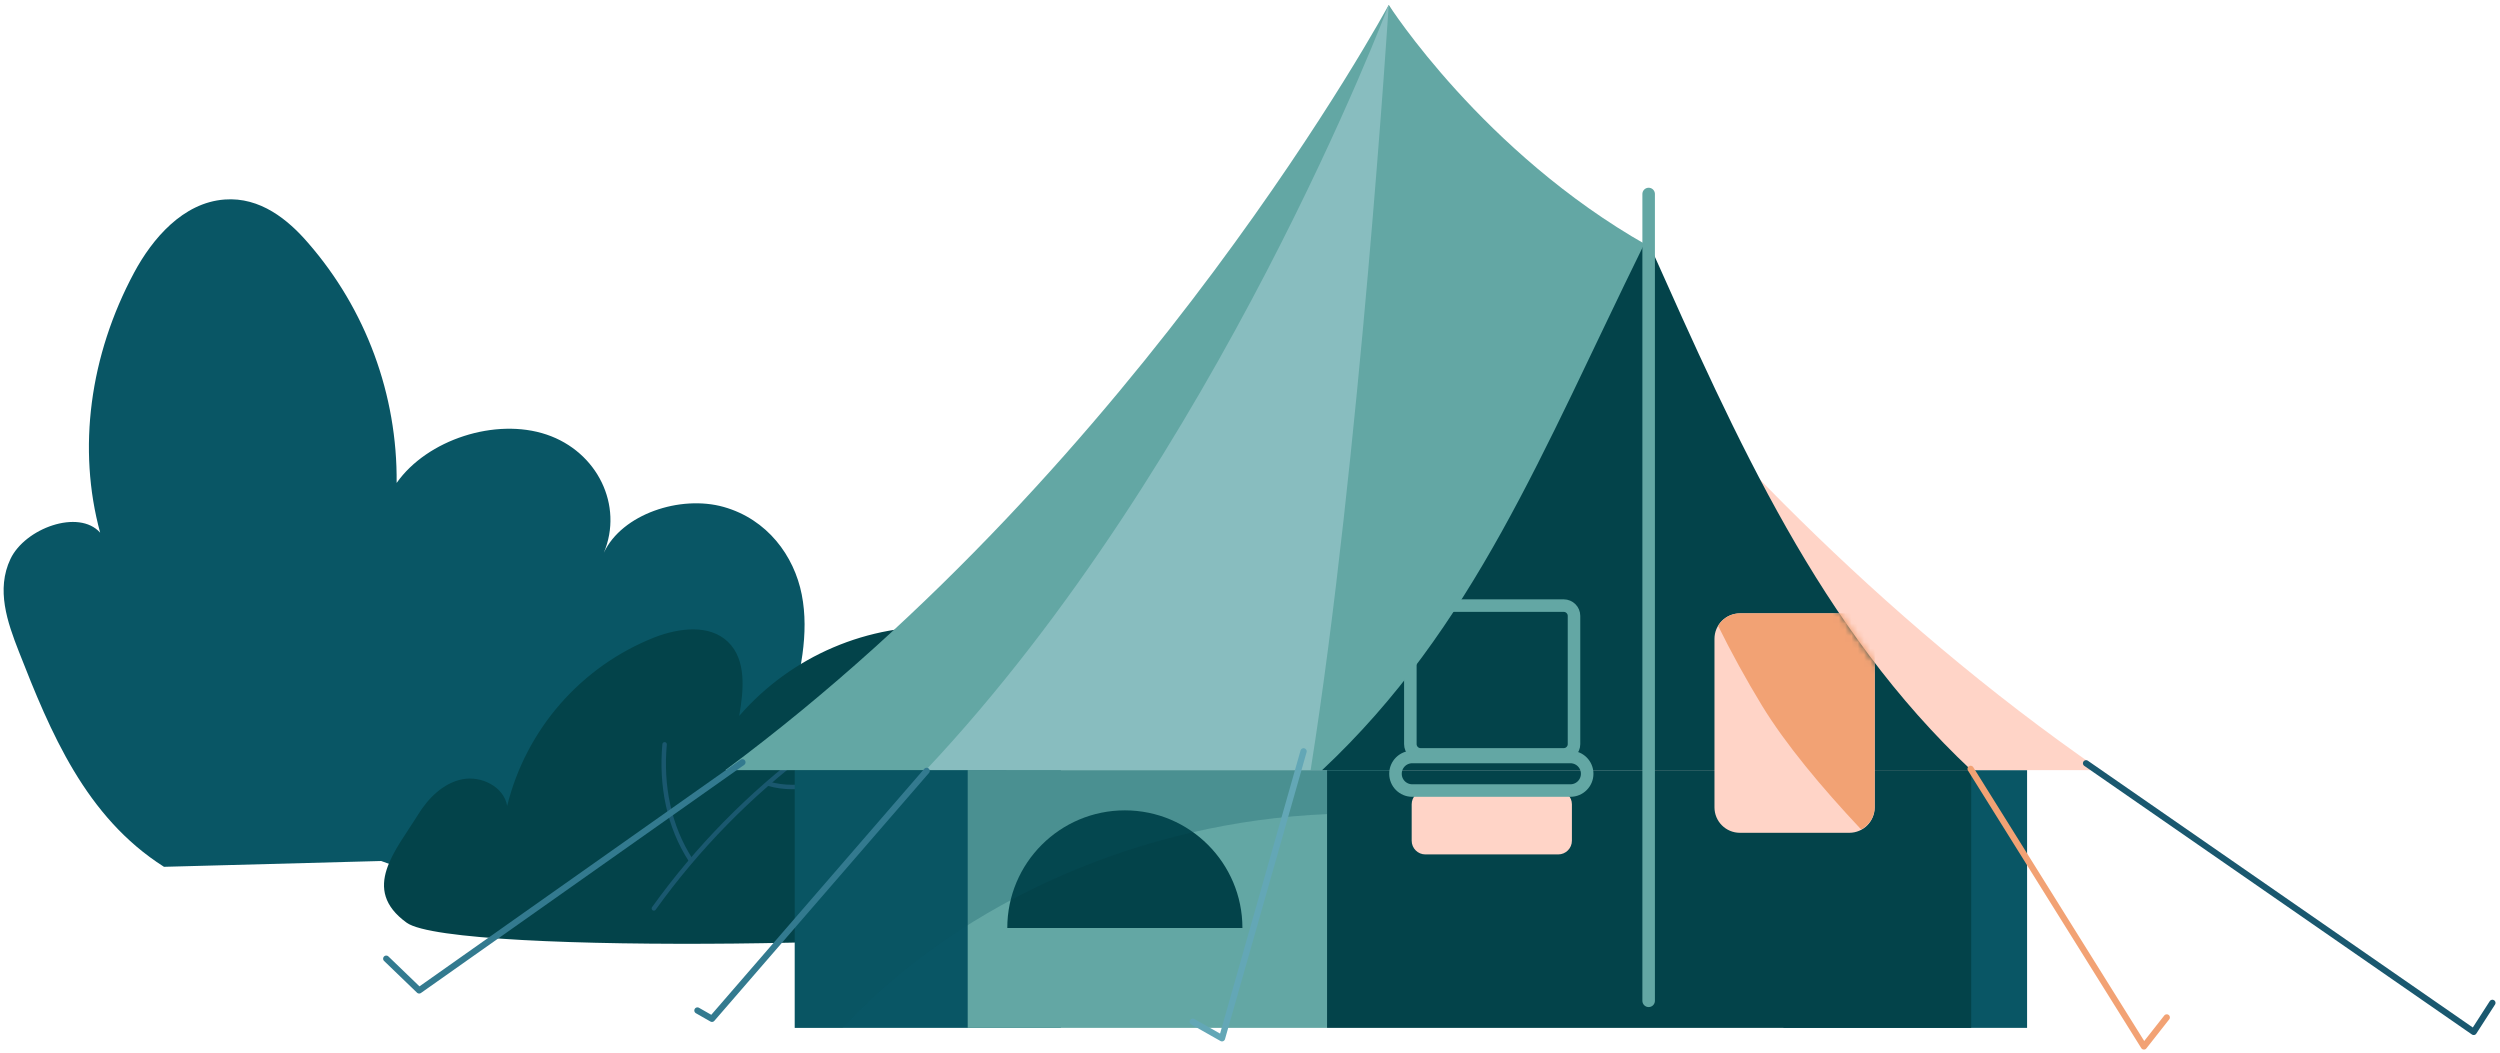 <?xml version="1.0" encoding="UTF-8"?>
<svg xmlns="http://www.w3.org/2000/svg" width="399" height="168" viewBox="0 0 399 168" fill="none">
  <path d="M26.172 138.343C13.638 130.388 8.05 116.858 3.008 103.983C1.172 99.295 -0.649 94.096 1.67 89.211C3.99 84.319 12.553 81.18 15.985 85.014C12.342 71.641 14.293 56.76 21.416 43.489C24.302 38.12 29.188 32.334 35.861 31.842C41.524 31.419 45.966 35.049 49.159 38.754C58.404 49.364 63.44 63.003 63.303 77.079C68.168 70.154 79.105 66.613 87.232 69.356C95.358 72.098 99.527 80.682 96.374 88.214C99.247 82.053 108.588 78.949 115.52 80.914C122.452 82.879 126.737 88.685 127.958 94.887C129.18 101.09 127.74 107.687 125.871 114.04C123.114 123.38 118.788 133.41 109.372 139.196C102.092 143.679 92.84 144.825 84.448 143.918C76.055 143.004 68.427 140.186 60.84 137.416" fill="#095665"></path>
  <path d="M168.645 147.102C175.093 143.363 171.176 137.161 168.085 133.982C164.994 130.802 159.481 130.393 155.954 133.088C159.795 126.927 162.081 119.926 162.613 112.68C162.838 109.63 162.661 106.321 160.791 103.912C158.629 101.108 154.794 100.255 151.26 100.05C138.576 99.436 126.308 104.677 117.977 114.263C118.693 110.162 119.171 105.318 116.189 102.445C113.207 99.573 108.336 100.235 104.481 101.715C92.738 106.348 83.971 116.378 80.941 128.625C80.436 125.562 76.8 123.761 73.763 124.375C70.727 124.989 68.332 127.397 66.708 130.038C63.228 135.687 57.477 141.91 64.907 147.266C72.337 152.622 162.197 150.841 168.645 147.095V147.102Z" fill="#03434A"></path>
  <path d="M104.357 144.985C111.29 135.324 119.716 126.734 129.241 119.617" stroke="#1A586F" stroke-width="0.71" stroke-linecap="round" stroke-linejoin="round"></path>
  <path d="M122.603 125.062C125.093 125.826 127.781 125.676 130.36 125.287C132.939 124.898 135.437 124.1 137.9 123.24" stroke="#1A586F" stroke-width="0.71" stroke-linecap="round" stroke-linejoin="round"></path>
  <path d="M106.07 118.795C105.483 125.304 106.711 131.847 110.273 137.326" stroke="#1A586F" stroke-width="0.71" stroke-linecap="round" stroke-linejoin="round"></path>
  <path d="M169.322 122.912H126.842V164.048H169.322V122.912Z" fill="#095665"></path>
  <path d="M211.793 122.912H154.445V164.048H211.793V122.912Z" fill="#63A7A4"></path>
  <path d="M179.541 129.332C169.17 129.332 160.764 137.738 160.764 148.109H198.291C198.291 137.752 189.898 129.346 179.541 129.332Z" fill="#03434A"></path>
  <path d="M323.522 122.912H284.645V164.048H323.522V122.912Z" fill="#095665"></path>
  <path d="M314.604 122.484H211.794V164.05H314.604V122.484Z" fill="#03434A"></path>
  <path d="M221.641 122.912V0.779C221.641 0.779 182.47 73.459 115.754 122.912" fill="#63A7A4"></path>
  <path d="M221.64 122.912V0.779C221.64 0.779 263.656 73.459 335.216 122.912" fill="#FFD4C7"></path>
  <path d="M221.641 0.779C221.641 0.779 194.308 73.465 147.768 122.905H295.521C248.967 73.472 221.641 0.779 221.641 0.779Z" fill="#88BDBF"></path>
  <path d="M221.641 0.779C221.641 0.779 217.028 73.459 209.175 122.912H262.811V39.111C236.644 24.292 221.641 0.779 221.641 0.779Z" fill="#63A7A4"></path>
  <path d="M262.346 39.095C246.149 72.03 235.211 100.223 211.01 122.91H314.604C290.464 100.271 277.241 70.372 263.274 39.109C263.158 38.85 262.858 38.734 262.599 38.85C262.49 38.897 262.401 38.986 262.346 39.095Z" fill="#03434A"></path>
  <g opacity="0.27">
    <path d="M211.796 122.924H126.842V164.06H134.477L134.989 163.521C153.888 143.57 182.477 131.159 211.796 129.931V122.924Z" fill="#07515E"></path>
  </g>
  <path d="M248.686 126.18H227.494C226.284 126.18 225.304 127.16 225.304 128.37V134.176C225.304 135.386 226.284 136.367 227.494 136.367H248.686C249.896 136.367 250.877 135.386 250.877 134.176V128.37C250.877 127.16 249.896 126.18 248.686 126.18Z" fill="#FFD4C7"></path>
  <mask id="mask0_1757_12980" style="mask-type:luminance" maskUnits="userSpaceOnUse" x="212" y="39" width="104" height="127">
    <path d="M315.194 123.643C291.313 101.051 278.179 71.364 264.301 40.265C264.185 40.005 263.878 39.896 263.618 40.019C263.509 40.067 263.421 40.156 263.373 40.265C247.175 73.2 236.238 101.393 212.036 124.079H212.821V165.215H315.631V123.643H315.194Z" fill="white"></path>
  </mask>
  <g mask="url(#mask0_1757_12980)">
    <path d="M295.143 97.893H277.69C275.447 97.893 273.63 99.71 273.63 101.952V128.856C273.63 131.098 275.447 132.915 277.69 132.915H295.143C297.385 132.915 299.203 131.098 299.203 128.856V101.952C299.203 99.71 297.385 97.893 295.143 97.893Z" fill="#FFD4C7"></path>
    <path d="M295.142 97.893H277.689C276.263 97.899 274.939 98.657 274.216 99.892C276.351 104.218 278.685 108.455 281.203 112.596C284.948 118.737 290.673 125.608 297.039 132.383C298.356 131.68 299.188 130.309 299.202 128.815V101.952C299.181 99.721 297.373 97.913 295.142 97.893Z" fill="#F2A274"></path>
  </g>
  <path d="M118.488 121.662L66.899 158.07L61.645 153.007" stroke="#337A8F" stroke-linecap="round" stroke-linejoin="round"></path>
  <path d="M147.889 123.033L113.63 162.6L111.311 161.276" stroke="#337A8F" stroke-linecap="round" stroke-linejoin="round"></path>
  <path d="M208.049 119.912L195.03 165.708L190.37 163.068" stroke="#63A7B6" stroke-linecap="round" stroke-linejoin="round"></path>
  <path d="M263.124 30.963V159.728" stroke="#63A7A4" stroke-width="2" stroke-linecap="round" stroke-linejoin="round"></path>
  <path d="M314.509 122.711L342.169 167.013L345.813 162.38" stroke="#F2A274" stroke-linecap="round" stroke-linejoin="round"></path>
  <path d="M332.937 121.822L394.801 164.692L397.783 160.059" stroke="#1A586F" stroke-linecap="round" stroke-linejoin="round"></path>
  <path d="M249.574 96.656H226.73C225.826 96.656 225.093 97.389 225.093 98.294V118.763C225.093 119.667 225.826 120.401 226.73 120.401H249.574C250.478 120.401 251.211 119.667 251.211 118.763V98.294C251.211 97.389 250.478 96.656 249.574 96.656Z" stroke="#63A7A4" stroke-width="2" stroke-linecap="round" stroke-linejoin="round"></path>
  <path d="M250.639 120.814H225.393C223.916 120.814 222.719 122.012 222.719 123.489V123.496C222.719 124.973 223.916 126.171 225.393 126.171H250.639C252.116 126.171 253.313 124.973 253.313 123.496V123.489C253.313 122.012 252.116 120.814 250.639 120.814Z" stroke="#63A7A4" stroke-width="2" stroke-linecap="round" stroke-linejoin="round"></path>
</svg>
